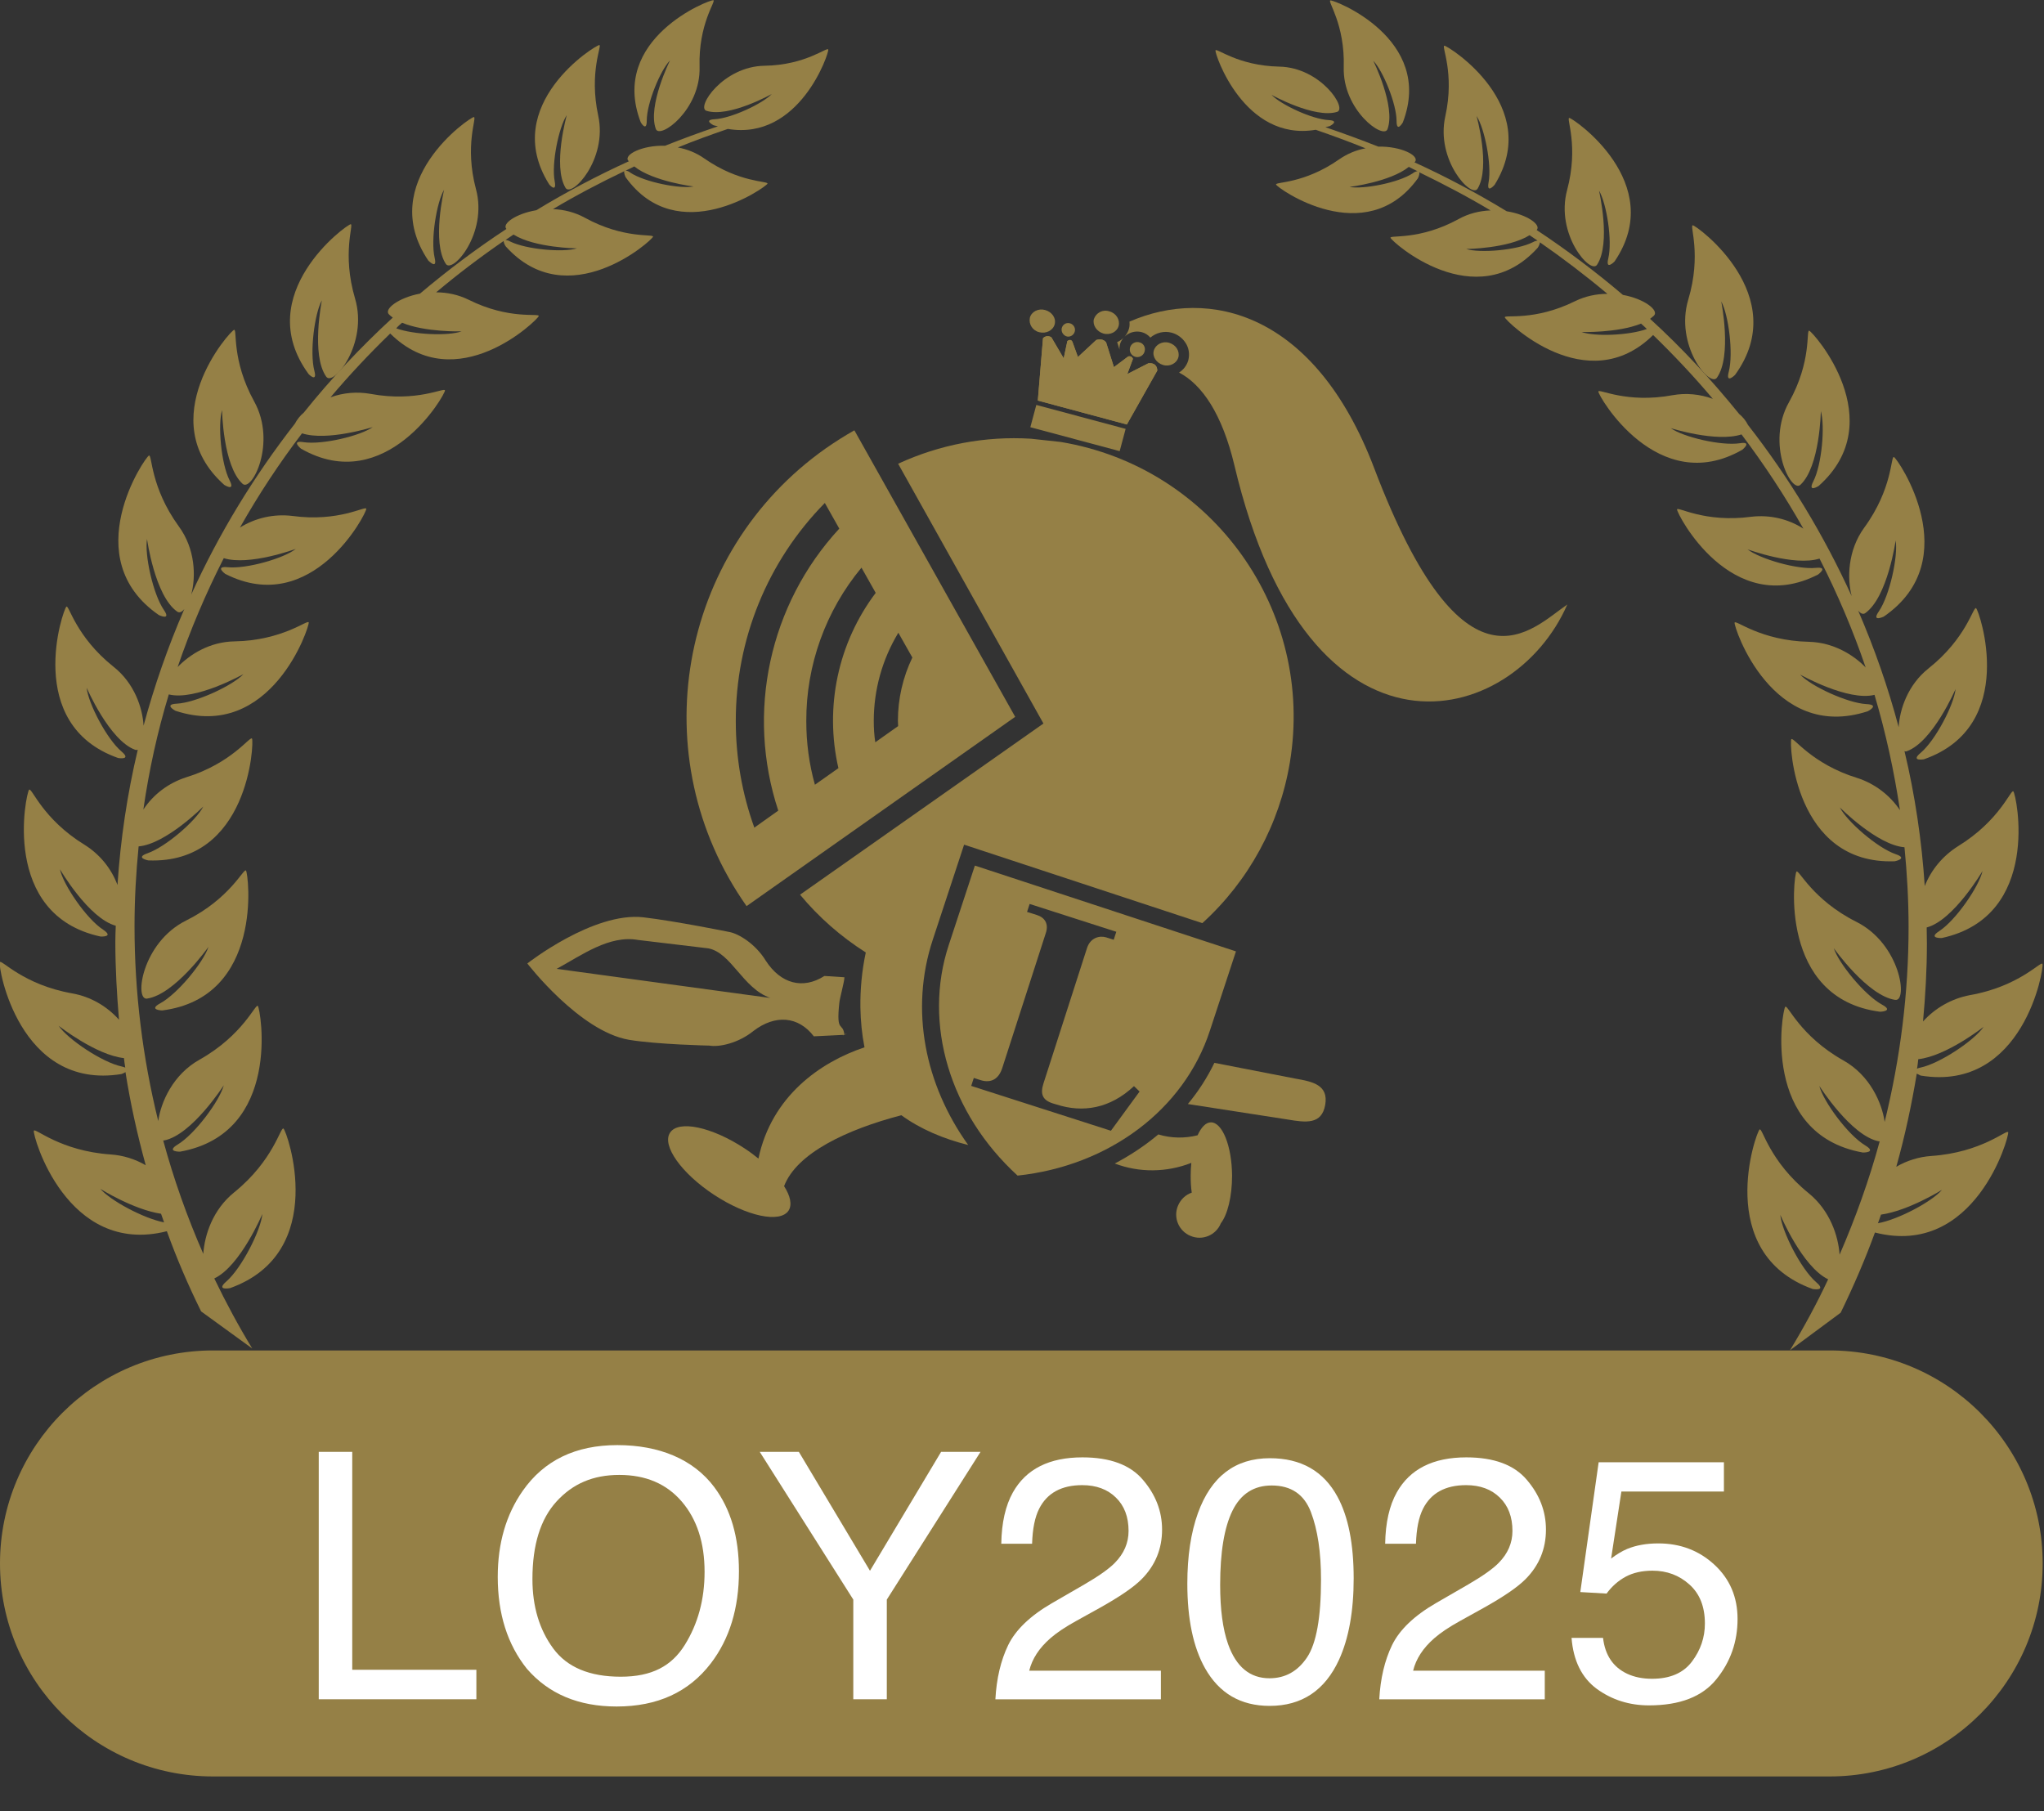 <svg width="492" height="436" viewBox="0 0 492 436" fill="none" xmlns="http://www.w3.org/2000/svg">
<rect x="0" y="0" width="492" height="436" fill="#333333" stroke="none"/>
<g clip-path="url(#clip0_2485_6527)">
<path d="M133.519 43.642C132.689 39.387 134.505 30.617 136.425 27.711C136.425 27.711 133 39.958 136.113 45.199C137.566 47.689 146.284 38.401 144.001 27.867C141.718 17.332 144.987 10.846 144.261 10.846C143.378 10.794 120.286 25.22 132.118 44.265C132.066 44.316 134.09 46.652 133.519 43.642Z" fill="#958046"/>
<path d="M155.677 29.008C155.677 24.857 158.946 16.917 161.281 14.53C161.281 14.53 155.833 25.48 157.857 31.032C158.791 33.627 168.702 26.465 168.391 16.087C168.079 5.708 172.438 0.208 171.712 0.052C170.881 -0.155 146.492 9.289 154.224 29.423C154.172 29.371 155.677 31.966 155.677 29.008Z" fill="#958046"/>
<path d="M104.615 62.012C103.629 57.705 105.082 48.727 106.898 45.666C106.898 45.666 103.888 58.327 107.313 63.517C108.922 65.955 117.432 56.2 114.578 45.562C111.724 34.924 114.89 28.178 114.059 28.178C113.125 28.178 90.293 43.849 103.11 62.738C103.162 62.738 105.341 65.073 104.615 62.012Z" fill="#958046"/>
<path d="M60.714 324.588C57.393 319.139 54.383 313.535 51.581 307.723C57.86 304.765 63.153 292.207 63.153 292.207C62.789 296.151 58.171 305.232 54.487 308.449C51.84 310.732 55.369 310.058 55.369 310.058C79.395 301.444 69.068 272.228 68.238 271.657C67.512 271.138 65.903 279.286 56.355 287.017C51.217 291.169 49.245 297.24 48.934 301.807C45.042 292.933 41.825 283.852 39.282 274.511H39.49C46.184 273.214 53.864 261.227 53.864 261.227C52.878 264.963 46.91 273.007 42.759 275.497C39.853 277.262 43.33 277.21 43.33 277.21C67.979 272.799 62.737 242.857 62.063 242.131C61.492 241.508 58.534 249.136 48.052 255.052C41.617 258.632 38.711 265.326 38.089 269.841C34.3 254.481 32.38 238.758 32.38 222.93C32.38 216.444 32.744 210.061 33.366 203.73C39.957 203.159 48.934 194.13 48.934 194.13C47.222 197.503 39.957 203.834 35.494 205.391C32.38 206.48 35.702 207.103 35.702 207.103C59.935 208.037 61.181 178.614 60.662 177.784C60.195 177.057 55.888 183.7 44.731 187.125C40.579 188.474 36.947 191.172 34.508 194.857C35.857 185.464 37.881 176.227 40.631 167.146C47.014 168.755 58.586 162.268 58.586 162.268C55.992 165.018 47.222 169.118 42.551 169.377C39.282 169.533 42.24 171.09 42.24 171.09C65.28 178.666 74.569 150.748 74.309 149.814C74.05 149.036 68.082 154.173 56.407 154.38C50.491 154.484 45.717 157.494 42.759 160.556C45.821 151.578 49.557 142.808 53.864 134.35C59.987 136.27 71.196 132.119 71.196 132.119C68.342 134.402 59.261 136.997 54.798 136.53C51.581 136.218 54.227 138.138 54.227 138.138C75.192 148.828 88.32 123.401 88.165 122.467C88.061 121.636 81.574 125.736 70.314 124.179C65.903 123.66 61.492 124.646 57.756 126.981C62.219 119.094 67.2 111.517 72.701 104.304C78.772 106.276 89.722 102.799 89.722 102.799C86.712 104.927 77.579 107.107 73.064 106.432C69.899 105.913 72.441 107.989 72.441 107.989C92.887 119.716 107.209 94.964 107.105 93.978C107.054 93.147 100.359 96.884 89.203 94.808C85.985 94.237 82.664 94.497 79.551 95.638C84.065 90.293 88.891 85.156 93.925 80.278C109.856 96.053 129.471 76.957 129.679 76.075C129.834 75.296 122.621 77.061 112.762 72.131C110.323 70.938 107.676 70.367 104.978 70.367C110.167 66.008 115.564 61.908 121.22 58.016C121.272 58.483 121.48 58.95 121.739 59.314C136.736 75.971 156.974 57.861 157.182 56.978C157.389 56.252 150.228 57.601 140.784 52.412C138.397 51.115 135.802 50.44 133.104 50.336C138.656 47.015 144.416 44.005 150.28 41.203C150.072 41.566 150.591 42.656 150.591 42.656C163.149 60.144 184.425 44.991 184.737 44.213C184.996 43.538 177.991 44.057 169.532 38.142C167.612 36.792 165.433 35.91 163.149 35.495C167.093 33.886 171.089 32.433 175.188 31.032C192.469 33.938 199.578 12.714 199.37 11.936C199.163 11.158 194.025 15.672 184.01 15.828C173.995 15.983 167.508 25.895 170.051 26.673C175.5 28.386 185.774 22.626 185.774 22.626C183.543 24.961 176.019 28.489 172.023 28.697C169.169 28.853 171.763 30.15 171.763 30.15C172.127 30.254 172.438 30.306 172.801 30.41C168.494 31.863 164.239 33.419 160.088 35.08C154.535 34.924 150.124 37.259 151.214 38.66C151.266 38.712 151.318 38.764 151.37 38.816C143.742 42.293 136.269 46.237 129.108 50.596C124.178 51.426 120.753 53.865 121.895 55.11C114.63 59.884 107.728 65.074 101.086 70.678C95.897 71.664 92.368 74.414 93.614 75.66C93.925 75.971 94.236 76.231 94.547 76.438C86.816 83.547 79.654 91.175 73.116 99.323C72.234 100.049 71.507 100.983 70.988 101.969C61.077 114.683 52.67 128.486 46.028 143.12C47.17 138.865 47.066 132.171 43.018 126.67C36.169 117.226 36.636 109.39 35.857 109.649C34.923 110.012 18.318 134.298 38.244 148.05C38.244 148.05 41.306 149.503 39.438 146.804C36.791 142.912 34.767 133.468 35.39 129.732C35.39 129.732 37.258 143.431 42.655 147.219C43.174 147.583 43.797 147.323 44.368 146.597C40.424 155.678 37.154 165.07 34.56 174.67C34.3 170.311 32.328 164.448 27.347 160.504C18.214 153.239 16.605 145.507 15.982 146.026C15.204 146.597 5.604 174.411 28.437 182.454C28.437 182.454 31.758 183.025 29.267 180.898C25.686 177.888 21.224 169.274 20.86 165.537C20.86 165.537 26.309 178.199 32.536 180.482C32.744 180.534 32.951 180.534 33.159 180.482C30.616 191.172 29.007 202.07 28.281 213.019C26.776 209.023 24.026 205.65 20.393 203.367C10.222 197.14 7.68 189.512 7.005 190.082C6.279 190.757 -0 220.18 24.181 225.421C24.181 225.421 27.606 225.629 24.804 223.761C20.808 221.166 15.204 212.967 14.426 209.231C14.426 209.231 21.327 221.062 27.866 222.827C27.814 224.124 27.762 225.421 27.762 226.719C27.762 233.049 28.125 239.276 28.644 245.452C25.686 242.131 21.742 239.899 17.435 239.121C5.552 237.045 0.311 230.818 -0.052 231.596C-0.519 232.53 4.514 262.524 29.215 258.529C29.526 258.425 29.89 258.269 30.201 258.062C31.395 265.638 33.055 273.11 35.079 280.479C32.484 278.974 29.63 278.092 26.672 277.884C14.426 277.054 8.406 271.346 8.147 272.176C7.783 273.162 15.982 302.481 40.164 296.358C42.551 302.948 45.302 309.383 48.415 315.662M38.763 292.155C39.023 292.829 39.23 293.504 39.49 294.231C34.456 293.245 26.517 288.938 24.13 286.135C24.078 286.135 32.121 291.169 38.763 292.155ZM152.667 40.062C157.234 43.694 166.937 44.888 166.937 44.888C163.668 45.51 155.21 43.85 151.733 41.566C151.422 41.307 151.006 41.099 150.591 41.047C151.318 40.788 151.992 40.373 152.667 40.062ZM123.607 56.459C128.745 59.677 138.864 59.781 138.864 59.781C135.543 60.819 126.617 60.04 122.777 58.12C122.466 57.913 122.102 57.809 121.687 57.757C122.31 57.29 122.985 56.927 123.607 56.459ZM96.779 77.683C102.383 80.019 111.101 79.759 111.101 79.759C107.936 80.901 99.633 80.59 95.378 79.033C95.793 78.514 96.312 78.099 96.779 77.683ZM29.838 254.689C29.942 255.467 29.993 256.193 30.149 256.972C29.89 256.868 29.578 256.764 29.319 256.712C24.597 255.726 16.294 250.122 14.114 246.905C14.114 246.905 23.092 253.962 29.838 254.689Z" fill="#958046"/>
<path d="M38.556 241.507C35.598 243.115 39.023 243.219 39.023 243.219C63.568 240.106 59.832 210.267 59.209 209.541C58.638 208.918 55.421 216.287 44.783 221.58C34.145 226.873 32.277 240.832 35.391 240.365C42.085 239.379 50.18 227.911 50.18 227.911C48.986 231.595 42.759 239.223 38.556 241.507Z" fill="#958046"/>
<path d="M75.659 89.204C74.517 84.793 75.711 75.452 77.475 72.287C77.475 72.287 74.829 85.415 78.513 90.657C80.226 93.147 88.684 82.769 85.467 71.872C82.249 60.974 85.207 53.969 84.429 53.969C83.495 53.969 60.351 70.834 74.206 89.93C74.154 89.982 76.489 92.317 75.659 89.204Z" fill="#958046"/>
<path d="M53.968 116.705C53.968 116.705 56.719 118.47 55.266 115.616C53.19 111.568 52.411 102.228 53.449 98.699C53.449 98.699 53.657 112.087 58.379 116.446C60.611 118.522 66.682 106.586 61.181 96.623C55.681 86.66 57.134 79.187 56.355 79.395C55.369 79.602 36.429 101.034 53.968 116.705Z" fill="#958046"/>
<path d="M433.354 116.707C438.076 112.348 438.284 98.96 438.284 98.96C439.321 102.488 438.543 111.829 436.467 115.877C435.014 118.731 437.765 116.966 437.765 116.966C455.356 101.295 436.416 79.863 435.481 79.604C434.703 79.396 436.156 86.921 430.604 96.832C425.051 106.744 431.122 118.731 433.354 116.707Z" fill="#958046"/>
<path d="M413.272 90.916C416.956 85.675 414.309 72.546 414.309 72.546C416.074 75.764 417.267 85.053 416.126 89.463C415.295 92.577 417.631 90.242 417.631 90.242C431.486 71.145 408.394 54.28 407.46 54.228C406.629 54.228 409.639 61.234 406.37 72.131C403.101 83.029 411.507 93.355 413.272 90.916Z" fill="#958046"/>
<path d="M384.419 63.724C387.844 58.534 384.886 45.873 384.886 45.873C386.703 48.934 388.156 57.911 387.118 62.219C386.391 65.228 388.623 62.945 388.623 62.945C401.492 44.056 378.607 28.385 377.725 28.385C376.947 28.385 380.06 35.131 377.206 45.769C374.352 56.407 382.863 66.162 384.419 63.724Z" fill="#958046"/>
<path d="M355.67 45.407C358.836 40.166 355.411 27.919 355.411 27.919C357.331 30.825 359.095 39.595 358.317 43.85C357.746 46.86 359.77 44.473 359.77 44.473C371.549 25.428 348.509 11.002 347.679 11.002C346.849 11.002 350.222 17.488 347.887 28.023C345.551 38.557 354.217 47.846 355.67 45.407Z" fill="#958046"/>
<path d="M323.445 16.138C323.134 26.516 333.045 33.677 333.979 31.083C336.003 25.582 330.554 14.633 330.554 14.633C332.89 17.02 336.159 25.011 336.159 29.111C336.159 32.069 337.664 29.474 337.664 29.474C345.396 9.34 321.058 -0.105 320.228 0.103C319.449 0.259 323.757 5.811 323.445 16.138Z" fill="#958046"/>
<path d="M456.186 240.677C459.299 241.144 457.483 227.237 446.845 221.892C436.207 216.547 432.99 209.178 432.419 209.801C431.745 210.527 428.008 240.365 452.553 243.531C452.553 243.531 455.978 243.427 453.02 241.818C448.817 239.535 442.59 231.907 441.397 228.222C441.397 228.222 449.492 239.691 456.186 240.677Z" fill="#958046"/>
<path d="M443.057 315.973C446.119 309.694 448.921 303.208 451.308 296.669C475.438 302.844 483.689 273.525 483.378 272.539C483.118 271.709 477.099 277.417 464.852 278.247C461.894 278.455 459.04 279.337 456.445 280.842C458.521 273.473 460.13 265.949 461.375 258.425L462.309 258.892C487.062 262.939 492.095 232.945 491.628 232.011C491.265 231.233 486.024 237.46 474.141 239.536C469.782 240.366 465.838 242.597 462.88 245.867C463.451 239.691 463.814 233.464 463.814 227.133C463.814 225.836 463.762 224.539 463.762 223.242C470.249 221.529 477.202 209.646 477.202 209.646C476.372 213.382 470.768 221.529 466.772 224.124C463.97 225.94 467.395 225.784 467.395 225.784C491.577 220.543 485.349 191.172 484.623 190.497C484 189.927 481.406 197.503 471.235 203.73C467.654 206.013 464.852 209.334 463.295 213.278C462.569 202.329 460.96 191.431 458.417 180.794C458.625 180.897 458.832 180.897 459.04 180.794C465.267 178.51 470.716 165.849 470.716 165.849C470.353 169.585 465.89 178.199 462.309 181.209C459.766 183.336 463.088 182.765 463.088 182.765C485.972 174.774 476.424 146.96 475.646 146.389C474.971 145.922 473.362 153.602 464.229 160.867C459.248 164.811 457.276 170.675 457.016 175.033C454.473 165.433 451.204 156.093 447.26 146.96C447.831 147.686 448.454 147.946 448.973 147.582C454.37 143.742 456.29 130.095 456.29 130.095C456.912 133.831 454.889 143.275 452.242 147.167C450.374 149.866 453.436 148.413 453.436 148.413C473.414 134.661 456.757 110.324 455.875 110.012C455.096 109.701 455.615 117.589 448.713 127.033C444.718 132.534 444.614 139.228 445.704 143.483C439.01 128.797 430.655 114.994 420.743 102.28C420.224 101.242 419.498 100.36 418.616 99.634C412.025 91.487 404.916 83.807 397.184 76.749C397.496 76.49 397.807 76.23 398.118 75.971C399.364 74.725 395.835 71.923 390.646 70.989C384.055 65.385 377.102 60.144 369.889 55.37C371.03 54.124 367.606 51.633 362.676 50.855C355.515 46.496 348.094 42.552 340.466 39.075C340.518 39.023 340.57 38.972 340.622 38.92C341.659 37.467 337.3 35.183 331.748 35.287C327.545 33.627 323.289 32.07 319.034 30.617C319.398 30.513 319.709 30.461 320.072 30.358C320.072 30.358 322.615 29.06 319.813 28.904C315.765 28.697 308.293 25.168 306.061 22.833C306.061 22.833 316.44 28.593 321.836 26.933C324.379 26.154 317.945 16.243 307.929 16.035C297.914 15.828 292.777 11.417 292.569 12.143C292.362 12.87 299.419 34.146 316.699 31.24C320.747 32.641 324.742 34.094 328.686 35.702C326.403 36.117 324.224 37.052 322.355 38.349C313.845 44.316 306.891 43.746 307.151 44.42C307.41 45.251 328.686 60.403 341.296 42.915C341.296 42.915 341.815 41.878 341.607 41.462C347.471 44.316 353.231 47.326 358.784 50.647C356.085 50.751 353.439 51.426 351.104 52.723C341.659 57.912 334.498 56.511 334.706 57.238C334.913 58.12 355.151 76.23 370.148 59.625C370.408 59.21 370.615 58.794 370.667 58.328C376.272 62.219 381.72 66.371 386.91 70.73C384.211 70.73 381.565 71.301 379.126 72.494C369.266 77.372 362.053 75.659 362.209 76.386C362.416 77.268 381.98 96.365 397.911 80.641C402.944 85.519 407.77 90.656 412.285 96.001C409.171 94.86 405.85 94.548 402.633 95.119C391.476 97.195 384.782 93.459 384.73 94.237C384.626 95.171 398.949 119.976 419.394 108.248C419.394 108.248 421.937 106.172 418.771 106.691C414.257 107.366 405.124 105.186 402.166 103.059C402.166 103.059 413.115 106.536 419.187 104.564C424.635 111.777 429.617 119.353 434.08 127.241C430.343 124.854 425.933 123.868 421.522 124.386C410.313 125.891 403.775 121.844 403.671 122.622C403.567 123.556 416.644 149.035 437.608 138.294C437.608 138.294 440.255 136.374 437.089 136.685C432.575 137.152 423.546 134.506 420.64 132.222C420.64 132.222 431.848 136.374 437.972 134.454C442.279 142.912 446.015 151.682 449.077 160.659C446.119 157.598 441.293 154.64 435.429 154.484C423.753 154.225 417.786 149.087 417.526 149.866C417.267 150.8 426.503 178.77 449.596 171.193C449.596 171.193 452.605 169.637 449.284 169.481C444.614 169.222 435.844 165.122 433.301 162.372C433.301 162.372 444.821 168.858 451.204 167.25C453.903 176.331 455.926 185.62 457.328 195.012C454.889 191.38 451.256 188.629 447.105 187.28C435.948 183.855 431.641 177.213 431.174 177.939C430.655 178.77 431.848 208.193 456.082 207.311C456.082 207.311 459.403 206.636 456.29 205.598C451.879 204.093 444.562 197.71 442.85 194.337C442.85 194.337 451.827 203.419 458.417 203.938C459.04 210.268 459.403 216.651 459.403 223.138C459.403 238.965 457.431 254.688 453.643 270.048C453.02 265.534 450.114 258.84 443.732 255.259C433.198 249.343 430.343 241.715 429.721 242.338C428.994 243.064 423.753 273.006 448.402 277.417C448.402 277.417 451.879 277.469 448.973 275.705C444.821 273.214 438.906 265.171 437.92 261.382C437.92 261.382 445.548 273.421 452.242 274.719H452.45C449.907 284.059 446.638 293.141 442.798 302.014C442.486 297.448 440.462 291.376 435.377 287.225C425.829 279.493 424.22 271.346 423.546 271.865C422.715 272.436 412.337 301.599 436.311 310.265C436.311 310.265 439.788 310.888 437.193 308.656C433.457 305.439 428.89 296.358 428.527 292.414C428.527 292.414 433.82 304.972 440.047 307.93C437.297 313.794 434.235 319.45 430.862 325.003M467.447 286.395C465.059 289.197 457.068 293.504 452.034 294.438C452.294 293.763 452.502 293.089 452.761 292.362C459.403 291.428 467.447 286.395 467.447 286.395ZM461.738 254.948C468.484 254.221 477.462 247.164 477.462 247.164C475.282 250.381 466.98 255.986 462.257 256.972C461.946 257.023 461.686 257.127 461.427 257.231C461.583 256.505 461.635 255.726 461.738 254.948ZM395.005 77.891C395.472 78.306 395.939 78.721 396.406 79.188C392.151 80.745 383.848 81.056 380.682 79.915C380.631 79.915 389.4 80.174 395.005 77.891ZM368.176 56.615C368.799 57.03 369.422 57.445 370.096 57.912C369.733 57.964 369.37 58.068 369.007 58.276C365.167 60.248 356.241 60.974 352.92 59.936C352.92 59.936 363.039 59.832 368.176 56.615ZM339.117 40.165C339.791 40.528 340.466 40.84 341.192 41.203C340.777 41.255 340.362 41.462 340.051 41.722C336.574 44.005 328.115 45.614 324.846 44.991C324.846 44.991 334.602 43.798 339.117 40.165Z" fill="#958046"/>
<path d="M154.899 220.803C162.786 221.737 175.552 224.332 175.552 224.332C177.835 224.747 181.883 227.238 184.322 231.233C187.902 236.786 193.247 238.239 198.436 234.918L203.262 235.229C203.21 236.526 202.121 240.211 202.017 241.508C201.239 248.877 202.847 245.815 203.262 249.084C205.079 248.098 201.706 249.707 203.262 249.084L195.894 249.447C192.157 244.57 186.605 244.154 181.364 248.15C177.731 251.108 173.061 252.094 170.778 251.679C170.778 251.679 158.22 251.419 151.37 250.278C139.435 248.202 126.929 231.908 126.929 231.908C126.929 231.908 142.86 219.402 154.899 220.803ZM170.518 228.275L153.601 226.252C146.648 225.006 140.005 229.936 133.986 233.205L185.411 240.211C178.769 237.875 176.071 229.365 170.518 228.275Z" fill="#958046"/>
<path d="M179.704 218.105C154.536 182.403 163.098 133.105 198.748 107.937C200.98 106.38 203.263 104.927 205.65 103.578L244.362 172.543L179.704 218.105ZM194.078 173.581C194.078 178.77 194.753 183.908 196.154 188.889L201.81 184.894C198.437 170.208 201.706 154.744 210.787 142.705L207.362 136.634C198.748 147.012 194.026 160.089 194.078 173.581ZM177.109 173.633C177.109 182.351 178.614 191.017 181.572 199.216L187.332 195.116C179.548 171.505 185.152 145.507 202.018 127.241L198.541 121.066C184.737 135.077 177.057 153.966 177.109 173.633ZM210.32 173.529C210.32 175.242 210.424 176.954 210.684 178.666L216.184 174.774C216.184 174.359 216.132 173.944 216.132 173.477C216.132 168.236 217.326 162.995 219.609 158.273L216.236 152.305C212.344 158.74 210.32 166.057 210.32 173.529Z" fill="#958046"/>
<path d="M292.31 255.83L311.77 259.618C316.025 260.345 319.813 261.175 318.983 265.949C318.152 270.723 314.312 270.204 310.005 269.478L285.927 265.742C288.47 262.68 290.598 259.359 292.31 255.83Z" fill="#958046"/>
<path d="M268.335 280.064C272.072 278.092 275.6 275.757 278.818 273.058C281.879 273.992 285.149 274.044 288.262 273.266C289.144 271.346 290.234 270.152 291.479 270.152C294.23 270.152 296.513 275.861 296.565 282.97C296.565 288.003 295.475 292.362 293.867 294.438C292.725 297.292 289.456 298.693 286.602 297.5C283.748 296.358 282.346 293.089 283.54 290.235C284.163 288.73 285.356 287.588 286.861 287.069C286.653 285.72 286.602 284.371 286.602 283.022C286.602 281.932 286.653 280.946 286.757 279.908C280.79 282.243 274.251 282.295 268.335 280.064Z" fill="#958046"/>
<path d="M161.282 272.643C163.306 269.529 171.349 271.242 179.237 276.431C180.43 277.209 181.52 278.04 182.558 278.87C185.723 263.873 197.399 255.674 208.089 252.093C207.466 248.928 207.155 245.711 207.103 242.493C207.051 238.03 207.466 233.62 208.4 229.261C202.433 225.473 197.088 220.802 192.573 215.353L251.16 174.151L216.184 111.621C226.199 107.002 237.149 104.926 248.15 105.601L255.311 106.379C291.843 112.451 316.544 147.011 310.473 183.543C307.982 198.437 300.561 212.084 289.404 222.203L232.063 203.314L224.539 226.147C218.934 243.116 222.671 261.123 233.049 275.601C227.133 274.148 221.425 271.709 216.963 268.439C203.834 271.864 191.743 277.572 188.733 285.512C190.238 287.847 190.705 289.975 189.823 291.376C187.799 294.489 179.756 292.777 171.868 287.588C163.98 282.398 159.258 275.704 161.282 272.643Z" fill="#958046"/>
<path d="M297.5 229.001L291.221 248.097C284.994 267.142 266.883 280.634 244.933 282.969C228.638 268.076 222.1 246.437 228.379 227.444L234.658 208.348L297.5 229.001ZM274.304 262.731L272.955 261.434C267.194 266.83 260.656 267.92 254.273 265.844L253.391 265.585C251.004 264.807 250.329 263.406 251.16 260.811L261.642 228.222C262.472 225.628 264.756 225.161 266.26 225.628L268.077 226.199L268.699 224.279L247.839 217.584L247.216 219.505L249.551 220.231C251.523 220.854 252.405 222.359 251.782 224.434L241.248 257.075C240.418 259.669 238.602 260.811 236.007 259.981L234.398 259.462L233.776 261.382L267.402 272.175L274.304 262.731Z" fill="#958046"/>
<path d="M330.762 112.658C316.439 74.984 290.856 69.12 271.864 77.423C271.916 77.993 271.916 78.512 271.76 79.083C271.345 80.536 270.307 81.73 268.906 82.352L269.477 84.169C269.425 83.754 269.477 83.287 269.581 82.871C270.255 80.64 272.59 79.343 274.874 79.965C275.652 80.173 276.378 80.64 276.897 81.263C278.299 80.069 280.219 79.602 281.983 80.069C283.384 80.432 284.578 81.315 285.356 82.508C286.186 83.754 286.394 85.258 286.03 86.711C285.667 87.957 284.889 88.995 283.799 89.669C289.352 92.575 294.178 99.633 297.135 112.035C315.09 187.902 364.18 175.447 377.257 145.506C368.695 151.317 352.557 169.999 330.762 112.658Z" fill="#958046"/>
<path d="M276.431 87.439L271.346 90.034L272.695 86.401C272.591 85.934 272.124 85.675 271.657 85.779C271.553 85.779 271.501 85.831 271.449 85.882L268.128 88.373L266.26 82.457C266.26 82.457 265.637 81.316 263.873 81.835L259.462 85.934L258.165 82.354C258.165 82.354 257.854 81.368 256.92 82.094L256.037 86.246L253.08 81.212C252.457 80.745 251.575 80.849 251.056 81.42L249.81 96.417L271.242 102.177L278.559 89.204C278.559 89.152 278.662 87.232 276.431 87.439Z" fill="#958046"/>
<path d="M276.431 87.439L271.346 90.034L272.695 86.401C272.591 85.934 272.124 85.675 271.657 85.779C271.553 85.779 271.501 85.831 271.449 85.882L268.128 88.373L266.26 82.457C266.26 82.457 265.637 81.316 263.873 81.835L259.462 85.934L258.165 82.354C258.165 82.354 257.854 81.368 256.92 82.094L256.037 86.246L253.08 81.212C252.457 80.745 251.575 80.849 251.056 81.42L249.81 96.417L271.242 102.177L278.559 89.204C278.559 89.152 278.662 87.232 276.431 87.439Z" fill="#958046"/>
<path d="M256.867 81.005C257.749 81.16 258.579 80.538 258.735 79.655C258.891 78.773 258.268 77.943 257.386 77.787C256.556 77.632 255.777 78.15 255.57 78.981C255.362 79.915 255.985 80.797 256.867 81.005Z" fill="#958046"/>
<path d="M265.585 80.278C267.246 80.745 268.906 79.862 269.269 78.409C269.633 76.957 268.647 75.348 266.986 74.933C265.429 74.414 263.821 75.296 263.302 76.801C262.939 78.254 263.976 79.811 265.585 80.278Z" fill="#958046"/>
<path d="M275.548 84.428C275.393 85.414 274.459 86.089 273.473 85.933C272.487 85.777 271.812 84.843 271.968 83.857C272.124 82.871 273.058 82.197 274.044 82.352L274.251 82.404C275.133 82.56 275.756 83.494 275.548 84.428Z" fill="#958046"/>
<path d="M249.444 97.469L248.007 102.832L269.51 108.594L270.947 103.231L249.444 97.469Z" fill="#958046"/>
<path d="M283.644 85.985C283.229 87.49 281.568 88.32 279.96 87.853C278.351 87.386 277.313 85.829 277.728 84.377C278.143 82.924 279.804 82.041 281.413 82.508C283.021 82.975 284.007 84.48 283.644 85.985Z" fill="#958046"/>
<path d="M253.858 78.099C254.273 76.594 253.235 75.089 251.575 74.622C249.914 74.155 248.253 75.037 247.89 76.49C247.579 78.047 248.565 79.603 250.173 79.967C251.782 80.382 253.443 79.552 253.858 78.099Z" fill="#958046"/>
<path d="M51.27 325.055H440.411C468.692 325.055 491.681 347.991 491.681 376.324C491.681 404.606 468.744 427.594 440.411 427.594H51.27C22.936 427.594 0 404.658 0 376.324C0 348.043 22.936 325.055 51.27 325.055Z" fill="#958046"/>
<path d="M76.719 349.464H84.788V401.922H114.667V409.016H76.724V349.459L76.719 349.464Z" fill="white"/>
<path d="M171.946 357.98C175.89 363.252 177.867 369.993 177.867 378.207C177.867 387.102 175.609 394.491 171.095 400.381C165.796 407.298 158.241 410.759 148.433 410.759C139.269 410.759 132.066 407.734 126.825 401.678C122.15 395.84 119.809 388.461 119.809 379.541C119.809 371.487 121.807 364.596 125.808 358.867C130.946 351.514 138.537 347.84 148.594 347.84C158.651 347.84 166.891 351.218 171.946 357.974V357.98ZM164.831 395.939C168.007 390.838 169.595 384.979 169.595 378.347C169.595 371.342 167.763 365.701 164.1 361.425C160.436 357.149 155.428 355.017 149.077 355.017C142.725 355.017 137.889 357.134 133.997 361.368C130.105 365.603 128.159 371.845 128.159 380.091C128.159 386.692 129.83 392.26 133.167 396.79C136.503 401.32 141.916 403.588 149.404 403.588C156.892 403.588 161.655 401.04 164.831 395.939Z" fill="white"/>
<path d="M182.88 349.465H192.288L209.408 378.089L226.527 349.465H236.018L213.46 385.022V409.022H205.391V385.022L182.875 349.465H182.88Z" fill="white"/>
<path d="M385.857 394.237C386.343 398.398 388.275 401.275 391.652 402.869C393.382 403.68 395.381 404.085 397.65 404.085C401.973 404.085 405.175 402.707 407.255 399.951C409.336 397.195 410.376 394.142 410.376 390.792C410.376 386.739 409.133 383.605 406.647 381.39C404.189 379.174 401.23 378.066 397.772 378.066C395.259 378.066 393.098 378.553 391.288 379.525C389.504 380.498 387.978 381.849 386.708 383.578L380.386 383.213L384.803 351.967H414.956V359.019H390.274L387.802 375.148C389.153 374.122 390.437 373.352 391.652 372.838C393.814 371.947 396.313 371.501 399.15 371.501C404.472 371.501 408.985 373.217 412.686 376.648C416.388 380.079 418.238 384.429 418.238 389.698C418.238 395.182 416.536 400.019 413.132 404.207C409.755 408.394 404.351 410.488 396.921 410.488C392.193 410.488 388.005 409.164 384.357 406.517C380.737 403.842 378.711 399.749 378.278 394.237H385.857Z" fill="white"/>
<path d="M331.996 409.029C332.266 404.03 333.293 399.681 335.076 395.979C336.886 392.278 340.399 388.914 345.613 385.888L353.395 381.389C356.88 379.363 359.325 377.634 360.73 376.202C362.945 373.959 364.053 371.392 364.053 368.501C364.053 365.124 363.04 362.449 361.014 360.477C358.987 358.478 356.285 357.478 352.908 357.478C347.91 357.478 344.451 359.369 342.533 363.152C341.507 365.178 340.939 367.988 340.831 371.582H333.415C333.496 366.529 334.428 362.409 336.211 359.221C339.372 353.601 344.951 350.791 352.949 350.791C359.595 350.791 364.445 352.588 367.498 356.181C370.578 359.775 372.118 363.773 372.118 368.177C372.118 372.824 370.484 376.796 367.214 380.092C365.323 382.011 361.932 384.334 357.042 387.063L351.49 390.143C348.842 391.602 346.762 392.993 345.249 394.317C342.547 396.668 340.845 399.275 340.142 402.139H371.834V409.029H331.996Z" fill="white"/>
<path d="M305.653 350.994C313.164 350.994 318.595 354.088 321.945 360.275C324.539 365.057 325.836 371.609 325.836 379.931C325.836 387.82 324.661 394.345 322.31 399.505C318.906 406.908 313.34 410.61 305.613 410.61C298.642 410.61 293.455 407.584 290.05 401.532C287.213 396.479 285.795 389.698 285.795 381.187C285.795 374.595 286.646 368.934 288.348 364.206C291.536 355.398 297.305 350.994 305.653 350.994ZM305.572 403.963C309.355 403.963 312.367 402.288 314.61 398.938C316.852 395.588 317.974 389.347 317.974 380.214C317.974 373.622 317.163 368.205 315.542 363.963C313.921 359.694 310.773 357.56 306.099 357.56C301.803 357.56 298.656 359.586 296.656 363.639C294.684 367.664 293.698 373.608 293.698 381.471C293.698 387.388 294.333 392.143 295.603 395.736C297.548 401.221 300.871 403.963 305.572 403.963Z" fill="white"/>
<path d="M239.594 409.029C239.864 404.03 240.891 399.681 242.674 395.979C244.484 392.278 247.996 388.914 253.211 385.888L260.992 381.389C264.478 379.363 266.923 377.634 268.328 376.202C270.543 373.959 271.651 371.392 271.651 368.501C271.651 365.124 270.638 362.449 268.611 360.477C266.585 358.478 263.883 357.478 260.506 357.478C255.507 357.478 252.049 359.369 250.131 363.152C249.104 365.178 248.537 367.988 248.429 371.582H241.012C241.093 366.529 242.025 362.409 243.809 359.221C246.97 353.601 252.549 350.791 260.546 350.791C267.193 350.791 272.043 352.588 275.096 356.181C278.176 359.775 279.716 363.773 279.716 368.177C279.716 372.824 278.081 376.796 274.812 380.092C272.921 382.011 269.53 384.334 264.64 387.063L259.087 390.143C256.44 391.602 254.359 392.993 252.846 394.317C250.144 396.668 248.442 399.275 247.74 402.139H279.432V409.029H239.594Z" fill="white"/>
</g>
<defs>
<clipPath id="clip0_2485_6527">
<rect width="491.629" height="436" fill="white"/>
</clipPath>
</defs>
</svg>
